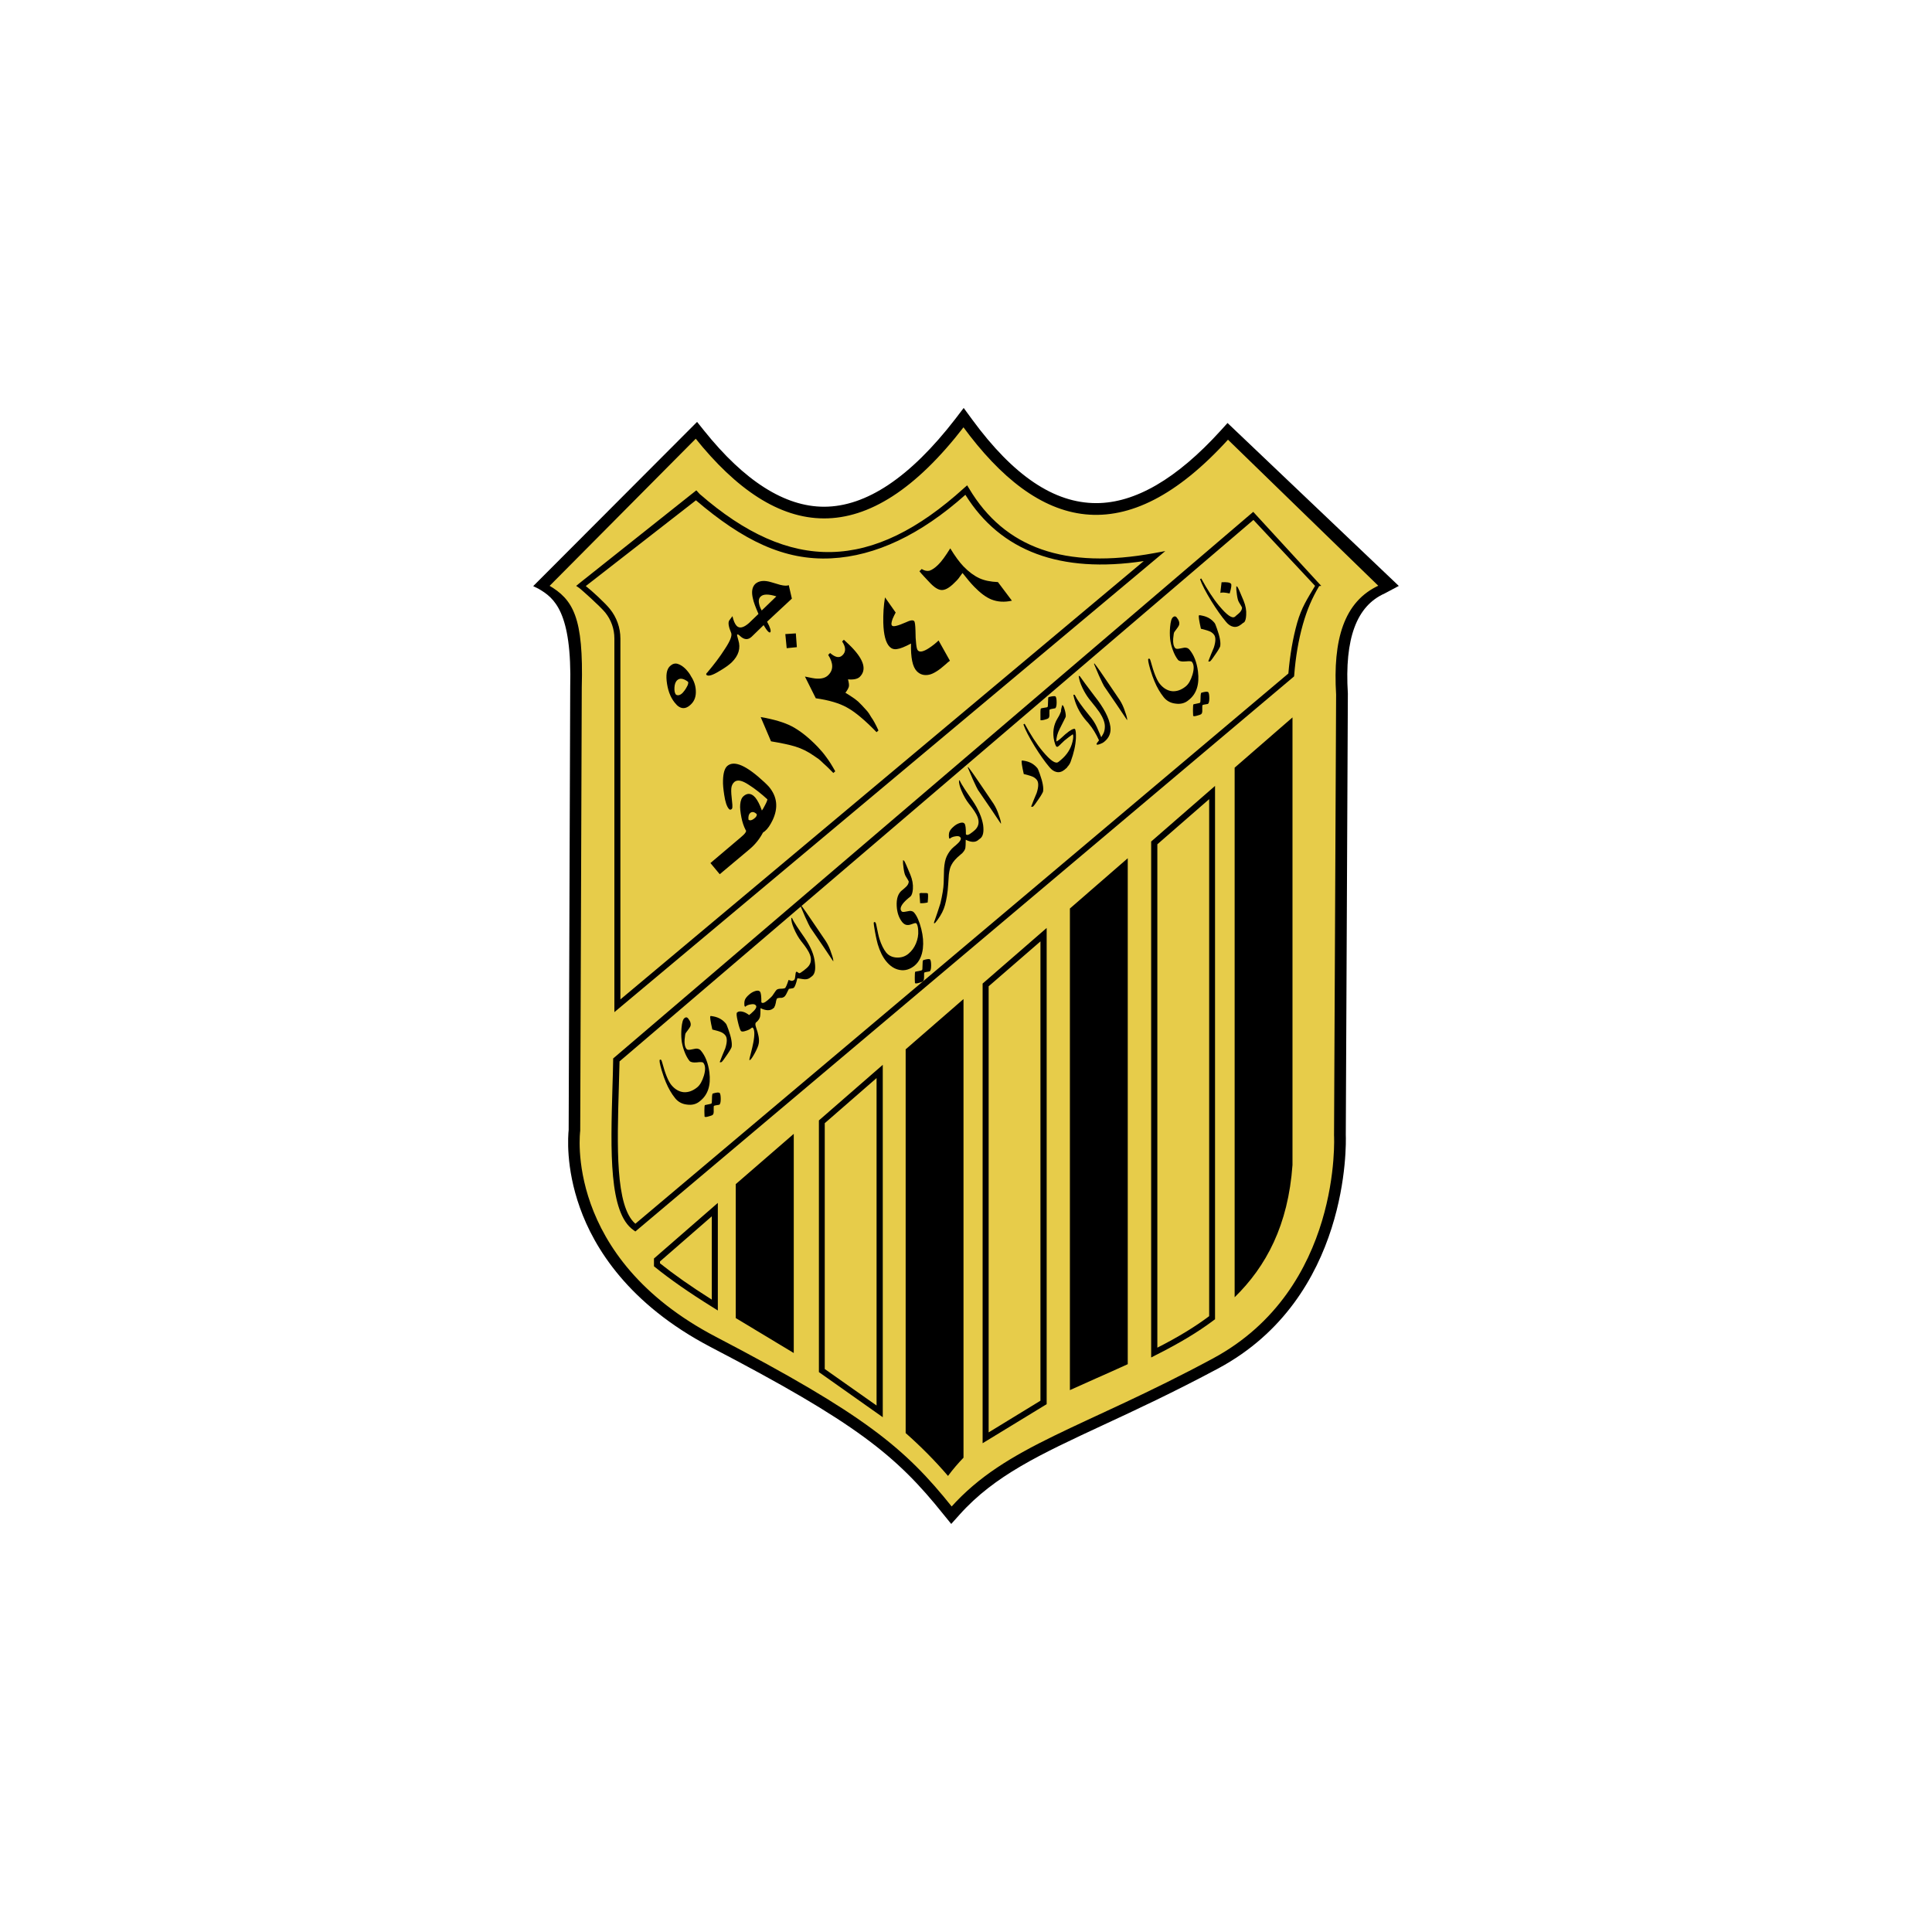 <?xml version="1.0" encoding="utf-8"?>
<!-- Generator: Adobe Illustrator 28.1.0, SVG Export Plug-In . SVG Version: 6.00 Build 0)  -->
<svg version="1.1" xmlns="http://www.w3.org/2000/svg" xmlns:xlink="http://www.w3.org/1999/xlink" x="0px" y="0px"
	 viewBox="0 0 1000 1000" style="enable-background:new 0 0 1000 1000;" xml:space="preserve">
<style type="text/css">
	.st0{display:none;}
	.st1{display:inline;}
	.st2{fill:#EEF2F8;}
	.st3{fill-rule:evenodd;clip-rule:evenodd;fill:#BFA457;}
	.st4{fill:#BFA457;}
	.st5{fill:#2F2C7E;}
	.st6{fill:#5AA6DB;}
	.st7{fill:#4C5A71;}
	.st8{fill:#336CEB;}
	.st9{fill:#487742;}
	.st10{fill:#6C6376;}
	.st11{fill-rule:evenodd;clip-rule:evenodd;fill:#AA957B;}
	.st12{fill-rule:evenodd;clip-rule:evenodd;fill:#6C6376;}
	.st13{stroke:#000000;stroke-miterlimit:10;}
	.st14{fill:#E7CC4A;stroke:#000000;stroke-miterlimit:10;}
	.st15{fill:none;}
</style>
<g id="Layer_1" class="st0">
	<g class="st1">
		<path class="st2" d="M141,141v718h718V141H141z M753,753H247V247h506V753z"/>
	</g>
</g>
<g id="Layer_2">
	<g>
		<g>
			<path class="st13" d="M488.73,783.54c-24.5-30.65-45.36-47.5-120.56-86.7c-42.5-22.19-60.24-51.33-67.54-71.91
				c-7.49-20.94-6.06-37.34-5.79-40.01l0.8-229.1c0.98-39.3-8.38-46.69-16.49-51.42l-2.32-1.16l83.94-84.12l3.21,4.01
				c21.03,26.29,42.06,39.65,62.55,39.65c22.01,0,44.91-15.33,68.26-45.53l4.01-5.26l3.92,5.35c21.48,29.32,42.68,43.57,64.69,43.57
				c20.32,0,41.97-12.65,64.6-37.51l3.39-3.74l87.77,83.5l-6.68,3.56c-14.79,6.59-21.12,23.61-19.34,52.22v0.36l-1.07,228.12
				c0.18,4.37,2.14,83.94-65.67,120.39c-22.99,12.3-42.5,21.39-59.79,29.41c-32.52,15.15-56.05,26.02-74.32,46.43l-3.92,4.37
				L488.73,783.54z"/>
			<path class="st14" d="M492.56,780.51c-24.42-30.56-45-47.76-122.08-88.04c-79.66-41.52-70.66-107.2-70.66-107.2l0.8-229.37
				c0.98-36.27-4.37-45.27-16.93-52.57l76.46-76.99c42.5,53.11,88.13,59.52,138.56-5.97c39.21,53.55,83.58,65.23,136.87,6.5
				l78.68,76.46c-18.36,8.2-23.88,28.07-22.19,56.14l-1.07,228.21c0,0,4.37,79.66-63,115.93S521.25,748.44,492.56,780.51z"/>
		</g>
		<g>
			<g>
				<path d="M318,523.88V330.43c0-4.9-1.69-9.62-4.72-13.37c-2.85-3.48-12.65-12.12-13.37-12.65l-1.69-1.16l2.76-2.23l59.44-47.23
					l1.69,1.87c47.05,40.99,89.2,40.28,137.05-3.21l1.43-1.25l0.98,1.6c18.45,31.01,49.81,41.97,95.79,33.5l5.79-1.07L318,523.88z
					 M303.2,303.34c3.03,2.32,10.07,8.82,12.48,11.85c3.48,4.28,5.44,9.71,5.44,15.33v186.77L592,290.42
					c-43.04,6.5-74.05-4.99-92.32-34.31c-23.17,20.67-46.51,31.72-69.42,32.88c-24.33,1.25-45.71-9.27-70.04-30.03L303.2,303.34z"/>
			</g>
			<g>
				<path d="M682.81,303.34c-3.74,6.33-6.24,12.12-8.47,19.96c-2.23,7.93-3.74,16.75-4.46,26.2l-0.09,0.62l-0.53,0.45l-340.4,286.84
					l-0.98-0.71c-12.74-8.91-11.85-40.63-10.87-74.14c0.18-4.63,0.27-9.36,0.36-13.99v-0.71l0.53-0.45l330.77-282.48l35.2,38.32
					 M320.67,549.37c-0.09,4.37-0.27,8.82-0.36,13.28c-0.89,30.39-1.87,61.75,8.55,70.75L666.86,348.6
					c0.8-9.45,2.32-18.27,4.54-26.2c2.32-8.11,5.35-12.56,9.27-19.16l-31.9-34.13L320.67,549.37z"/>
			</g>
			<g>
				<path d="M639.05,671.45c16.31-15.95,27.71-37.25,29.94-68.44V371.33l-29.94,26.02V671.45z"/>
			</g>
			<g>
				<path d="M595.84,702.63V435.57l33.06-28.78v276.06l-0.62,0.45c-8.38,6.33-18,12.03-30.21,18.18L595.84,702.63z M599.04,437
					v260.55c10.69-5.44,19.34-10.69,26.82-16.31V413.65L599.04,437z"/>
			</g>
			<g>
				<path d="M553.69,719.56l13.72-6.15c5.44-2.41,10.87-4.81,16.31-7.31V444.22l-29.94,26.02v249.33H553.69z"/>
			</g>
			<g>
				<path d="M508.6,747.01V509.09l33.15-28.78v246.48L508.6,747.01z M511.72,510.51V741.4l26.82-16.4V487.26L511.72,510.51z"/>
			</g>
			<g>
				<path d="M468.77,741.75c7.75,6.86,15.06,14.17,21.92,22.19c2.5-3.39,5.17-6.5,8.02-9.45V517.11l-29.94,26.02L468.77,741.75
					L468.77,741.75z"/>
			</g>
			<g>
				<path d="M456.92,733.55l-33.06-23.35V579.93l33.06-28.78V733.55z M426.89,708.6l26.82,18.89V558.01l-26.82,23.35V708.6z"/>
			</g>
			<g>
				<polygon points="380.82,682.23 410.85,700.32 410.85,586.88 380.82,612.9 				"/>
			</g>
			<g>
				<path d="M371.55,678.31l-2.41-1.51c-12.74-7.93-22.28-14.61-30.12-20.94l-0.53-0.45v-4.01l33.06-28.78V678.31z M341.61,653.89
					c7.13,5.7,15.68,11.76,26.82,18.8v-43.13l-26.82,23.35V653.89z"/>
			</g>
		</g>
		<g>
			<g>
				<path d="M367.18,555.07c-0.62-4.72-2.05-8.47-4.37-11.23c-0.62-0.8-1.51-1.16-2.67-1.07c-0.18,0-1.07,0.18-2.76,0.53
					c-0.98,0.18-1.69,0.09-2.05-0.36c-0.8-0.98-1.16-2.67-0.98-4.9c0.18-1.96,0.36-3.12,0.62-3.39c1.43-1.87,2.23-3.03,2.41-3.56
					c0.36-1.16,0-2.49-1.25-4.01c-0.53-0.62-1.16-0.71-1.87-0.09c-0.8,0.62-1.25,2.32-1.51,5.08c-0.18,2.14-0.18,4.19,0,6.06
					c0.18,1.78,0.62,3.65,1.34,5.7c0.8,2.23,1.69,3.92,2.76,5.26c0.62,0.71,1.87,0.98,3.83,0.8c1.96-0.27,3.12-0.18,3.39,0.27
					c1.07,1.34,1.16,3.56,0.27,6.59c-0.89,2.85-1.96,4.81-3.48,6.06c-2.32,1.87-4.63,2.67-7.04,2.5c-2.41-0.27-4.54-1.51-6.42-3.83
					c-1.51-1.87-3.12-5.79-4.72-11.76c-0.18-0.53-0.27-0.89-0.36-0.98c-0.27-0.36-0.53-0.36-0.8-0.18c-0.36,0.27,0,2.14,0.98,5.52
					c0.8,2.58,1.51,4.63,2.14,6.06c1.34,3.21,2.94,5.97,4.81,8.29c1.51,1.87,3.56,3.03,6.15,3.3c2.58,0.36,4.81-0.18,6.68-1.78
					C366.47,566.65,367.99,561.75,367.18,555.07z"/>
			</g>
			<g>
				<path d="M368.88,566.03c-0.18,0.18-0.36,1.07-0.36,2.58c0,1.6-0.09,2.41-0.27,2.58s-1.34,0.36-3.39,0.8
					c-0.18,0.18-0.27,1.16-0.27,2.76c0,0.45,0,1.51,0.09,3.21c0.18,0.27,0.89,0.27,2.05-0.09c1.07-0.27,1.78-0.53,2.14-0.8
					c0.45-0.36,0.62-1.16,0.53-2.5c0-1.34,0-2.05,0.09-2.14c0.18-0.18,1.16-0.36,2.85-0.62c0.45-0.36,0.71-1.34,0.71-2.94
					c0-1.6-0.18-2.67-0.53-3.12C372.08,565.32,370.93,565.41,368.88,566.03z"/>
			</g>
			<g>
				<path d="M375.74,529.85c-1.6-1.96-3.65-3.21-6.33-3.74c-0.98-0.18-1.51-0.27-1.69-0.18c-0.36,0.27,0,2.58,0.98,6.95
					c2.32,0.62,3.48,0.89,3.56,0.98c1.43,0.45,2.41,1.07,3.12,1.96c1.07,1.25,1.07,3.56,0,6.86c-0.98,2.32-1.96,4.63-2.85,7.04
					c0.36,0.27,0.8,0.18,1.25-0.27c0.27-0.27,1.16-1.43,2.58-3.56c1.43-2.05,2.14-3.39,2.32-3.92c0.36-1.96-0.18-4.99-1.69-9.18
					C376.36,531.1,376,530.12,375.74,529.85z"/>
			</g>
			<g>
				<path d="M416.64,485.65c-1.87-2.76-3.3-4.72-4.19-6.15c-1.34-2.05-2.14-3.48-2.5-4.37h-0.36c-0.09,1.34,0.36,3.12,1.25,5.26
					c1.16,2.76,2.5,5.08,3.92,6.86c2.32,2.85,3.83,5.17,4.46,6.86c1.07,2.85,0.45,5.26-1.87,7.13l-0.45,0.36l-0.98,0.8
					c-1.16,0.89-1.96,1.43-2.32,1.34c-0.8-0.62-1.25-0.89-1.51-0.71c-0.18,0.18-0.36,0.89-0.45,2.05c-0.09,1.16-0.27,1.96-0.62,2.14
					c-0.45,0.36-0.89,0.53-1.43,0.45c-0.45-0.18-0.98-0.27-1.43-0.45c-0.8,2.5-1.43,3.83-1.78,4.19c-0.36,0.18-1.16,0.36-2.23,0.36
					c-0.98,0-1.78,0.18-2.23,0.62c-0.18,0.18-0.53,0.62-1.07,1.43c-0.62,0.89-0.98,1.43-1.16,1.69c-0.45,0.53-1.07,1.07-1.87,1.78
					l-0.62,0.53l0,0c-1.6,1.34-2.58,1.6-3.12,0.98c0-3.12-0.18-4.9-0.71-5.52c-0.53-0.62-1.51-0.71-2.85-0.18
					c-0.98,0.36-1.87,0.89-2.76,1.69c-1.07,0.89-1.78,1.78-2.14,2.58c-0.36,0.8-0.45,1.96-0.27,3.3l0.36,0.45
					c0.62-0.62,1.6-1.07,2.85-1.25c1.34-0.27,2.23-0.09,2.67,0.53c0.71,0.8-0.18,2.23-2.5,4.19l0,0l-0.98,0.8
					c-1.07-0.8-2.14-1.43-3.21-1.69c-1.34-0.36-2.32-0.27-3.03,0.36c-0.45,0.36-0.27,1.87,0.36,4.63c0.62,2.67,1.16,4.28,1.6,4.9
					c0.36,0.45,1.16,0.45,2.5,0c1.25-0.36,2.32-0.89,3.12-1.6c0.27-0.18,0.45-0.18,0.62,0c0.89,1.07,0.98,3.65,0.18,7.75
					c-0.27,1.43-0.71,3.39-1.34,5.79c-0.53,1.87-0.71,2.94-0.71,3.12c0.18,0.09,0.36,0,0.53-0.09c0.45-0.36,1.25-1.51,2.32-3.48
					c1.16-2.14,1.87-3.83,2.05-5.08c0.36-2.05-0.18-4.81-1.43-8.29c-0.45-1.25-0.45-2.14,0.09-2.58l0.45-0.36l0,0
					c0.89-0.89,1.43-1.78,1.6-2.76c0.09-0.45,0.18-1.87,0.18-4.19c2.76,1.34,4.99,1.43,6.5,0.18l0.71-0.62l-0.09-0.09
					c0.36-0.53,0.62-1.25,0.8-2.23c0.18-1.34,0.45-2.05,0.71-2.32c0.45-0.18,0.98-0.27,1.78-0.27c0.71,0.09,1.34-0.18,1.87-0.53
					c0.45-0.36,0.89-0.98,1.34-1.96c0.53-1.16,0.98-1.87,1.07-2.14c1.43-0.18,2.32-0.36,2.5-0.53c0.62-0.53,1.25-2.14,1.87-4.9
					c0.18-0.09,1.07,0.09,2.76,0.36c1.51,0.27,2.76,0.09,3.74-0.62l0,0l0.09-0.09l0,0l0.71-0.53l0,0l0.45-0.36
					c1.34-1.16,1.78-3.39,1.34-6.86C421.45,494.39,419.67,490.11,416.64,485.65z"/>
			</g>
			<g>
				<path d="M427.51,487.26l-5.79-8.55c-3.56-5.26-5.97-8.82-7.4-10.51l-0.18,0.27c0.53,1.34,1.43,3.39,2.58,6.06
					c1.43,3.12,2.32,4.99,2.67,5.52c5.26,7.66,9.27,13.54,11.85,17.47l0.09-0.09c0-0.8-0.36-2.23-1.07-4.1
					C429.56,491,428.58,488.95,427.51,487.26z"/>
			</g>
			<g>
				<path d="M477.86,496.97c-0.27,0.18-0.36,1.07-0.36,2.67s-0.09,2.41-0.27,2.5c-0.18,0.09-0.71,0.27-1.6,0.45
					c-1.16,0.18-1.78,0.36-1.87,0.36c-0.18,0.09-0.27,1.07-0.27,2.85c0,0.71,0,1.78,0.09,3.03c0.18,0.27,0.89,0.27,2.05-0.09
					c1.07-0.27,1.78-0.53,2.14-0.8c0.36-0.36,0.53-1.16,0.53-2.41c0-1.34,0-2.05,0.09-2.14c0.18-0.09,1.07-0.36,2.85-0.62
					c0.45-0.36,0.71-1.34,0.71-3.03c0-1.6-0.18-2.67-0.53-3.12C481.06,496.26,479.91,496.35,477.86,496.97z"/>
			</g>
			<g>
				<path d="M477.68,490.91c0.36-3.12,0.09-6.42-0.8-9.98c-0.98-3.92-2.23-6.77-3.65-8.47c-0.53-0.71-1.34-0.98-2.32-0.98
					c-0.18,0-0.98,0.18-2.5,0.45c-0.89,0.18-1.51,0.09-1.78-0.27c-1.25-1.51,0-3.83,3.65-6.86l0.89-0.71l0,0l0.09-0.09
					c0.62-0.53,1.07-1.78,1.25-3.83c0.18-2.41-0.27-4.9-1.34-7.49c-1.78-4.37-2.85-6.68-3.12-7.04c-0.18-0.18-0.36-0.36-0.62-0.45
					c-0.09,1.16,0,2.58,0.27,4.28c0.27,1.96,0.62,3.3,1.07,4.01c0.98,1.6,1.51,2.5,1.6,2.76c0,1.07-0.62,2.14-1.78,3.12l-1.43,1.25
					l0,0l-0.36,0.27c-1.96,1.6-2.85,4.28-2.67,8.02c0.18,3.48,1.16,6.24,2.85,8.38c0.89,1.07,1.87,1.6,3.03,1.51
					c0.62,0,1.51-0.27,2.67-0.71c0.89-0.36,1.43-0.36,1.69-0.09c0.45,0.62,0.8,1.78,0.89,3.56c0.18,2.32-0.27,4.63-1.16,6.77
					c-0.89,2.14-2.23,4.01-4.01,5.44c-1.69,1.34-3.65,1.96-5.88,1.87c-2.32-0.09-4.19-0.98-5.52-2.58c-1.34-1.69-2.5-4.01-3.48-7.04
					c-0.45-1.43-0.98-3.92-1.69-7.49c-0.09-0.53-0.27-0.8-0.36-0.98c-0.27-0.36-0.53-0.36-0.8-0.18c-0.18,0.09-0.18,0.71,0,1.69
					c0.62,4.19,1.34,7.4,1.96,9.71c1.07,3.56,2.5,6.5,4.37,8.82c2.05,2.5,4.37,4.01,6.95,4.46c2.76,0.53,5.35-0.27,7.75-2.23
					C475.81,497.77,477.23,494.74,477.68,490.91z"/>
			</g>
			<g>
				<path d="M480.17,467.12c0.27-2.85,0.27-4.46,0-4.72c-0.09-0.18-1.34-0.18-3.65-0.18l-0.62,0.27c0.09,1.34,0.27,3.03,0.36,4.99
					C477.32,467.56,478.57,467.48,480.17,467.12z"/>
			</g>
			<g>
				<path d="M503.43,414.46c-1.87-2.76-3.3-4.72-4.19-6.15c-1.34-2.05-2.14-3.48-2.5-4.37h-0.36c-0.09,1.34,0.36,3.12,1.25,5.26
					c1.16,2.76,2.5,5.08,3.92,6.86c2.32,2.85,3.83,5.17,4.46,6.86c1.07,2.85,0.45,5.26-1.87,7.13l-1.25,0.98l0,0
					c-1.43,1.16-2.41,1.43-2.94,0.8c0-3.12-0.18-4.9-0.71-5.52c-0.53-0.62-1.51-0.71-2.85-0.18c-0.98,0.36-1.87,0.89-2.76,1.69
					c-1.07,0.89-1.78,1.78-2.14,2.58c-0.36,0.8-0.45,1.96-0.27,3.3l0.36,0.45c0.62-0.62,1.6-1.07,2.85-1.25
					c1.34-0.27,2.23-0.09,2.67,0.53c0.71,0.8-0.18,2.23-2.41,4.1l0,0l-0.98,0.8c-1.51,1.25-2.67,2.85-3.65,4.81
					c-0.8,1.69-1.25,3.92-1.43,6.77l-0.18,7.04c-0.09,2.85-0.71,6.42-1.69,10.6c-1.16,3.74-2.14,6.5-2.76,8.29
					c-0.36,0.98-0.62,1.69-0.62,1.96c0.27,0.09,0.45,0.09,0.53,0c0.18-0.18,0.71-0.8,1.43-1.78c1.87-2.58,3.12-5.08,3.74-7.4
					c0.8-2.85,1.43-6.42,1.69-10.69c0.09-1.78,0.27-3.48,0.36-5.26c0.27-2.05,0.62-3.74,1.34-4.99c0.8-1.6,2.32-3.39,4.63-5.26
					l0.18-0.18l0,0l0,0l0.89-0.71v-0.09c0.8-0.8,1.34-1.69,1.51-2.58c0.09-0.45,0.18-1.87,0.18-4.19c2.76,1.34,4.9,1.43,6.42,0.18
					l0,0l0.09-0.09l0,0l0.45-0.36l0.71-0.53c1.34-1.16,1.78-3.39,1.34-6.86C508.24,423.19,506.46,418.91,503.43,414.46z"/>
			</g>
			<g>
				<path d="M514.3,416.06l-5.79-8.55c-3.56-5.26-5.97-8.82-7.4-10.51l-0.18,0.27c0.53,1.34,1.43,3.39,2.58,6.06
					c1.43,3.12,2.32,4.99,2.67,5.52c5.26,7.66,9.27,13.54,11.85,17.47l0.09-0.09c0-0.8-0.36-2.23-1.07-4.1
					C516.35,419.8,515.37,417.75,514.3,416.06z"/>
			</g>
			<g>
				<path d="M536.94,397.61c-1.6-1.96-3.65-3.21-6.33-3.74c-0.98-0.18-1.51-0.27-1.69-0.18c-0.36,0.27,0,2.58,0.98,6.95
					c2.32,0.62,3.48,0.89,3.56,0.98c1.43,0.45,2.41,1.07,3.12,1.96c1.07,1.25,1.07,3.56,0,6.86c-0.98,2.32-1.96,4.63-2.85,7.04
					c0.36,0.27,0.8,0.18,1.25-0.27c0.27-0.27,1.16-1.43,2.58-3.56c1.43-2.05,2.14-3.39,2.32-3.92c0.36-1.96-0.18-4.99-1.69-9.18
					C537.56,398.77,537.2,397.88,536.94,397.61z"/>
			</g>
			<g>
				<path d="M540.5,372.57c1.07-0.27,1.78-0.53,2.14-0.8c0.45-0.36,0.62-1.16,0.53-2.41c0-1.34,0-2.05,0.18-2.14
					c0.18-0.09,1.07-0.36,2.85-0.62c0.45-0.36,0.71-1.34,0.71-2.94c0-1.6-0.18-2.67-0.53-3.12c-0.27-0.36-1.51-0.27-3.65,0.27
					c-0.18,0.18-0.27,1.07-0.27,2.58c0,1.51-0.09,2.41-0.27,2.58c-0.09,0.09-0.71,0.27-1.69,0.36c-0.98,0.18-1.6,0.27-1.78,0.45
					c-0.18,0.18-0.27,2.14-0.18,5.97C538.72,372.84,539.43,372.84,540.5,372.57z"/>
			</g>
			<g>
				<path d="M551.73,379.79c-0.27,0.18-0.8,0.71-1.6,1.43c-0.71,0.62-1.34,1.16-1.69,1.51c-0.62,0.53-1.25,0.89-1.69,1.07
					c0-1.96,0.53-4.19,1.78-6.59c1.87-3.65,2.85-5.7,3.03-6.06c0.18-0.53,0.09-1.6-0.27-3.12c-0.36-1.43-0.71-2.41-1.16-2.94
					l-0.36-0.09c-0.36,1.43-0.62,2.5-0.62,3.3c-0.36,0.98-0.89,2.14-1.78,3.56c-2.14,3.48-2.67,7.49-1.69,11.76
					c0.36,1.43,0.71,2.32,1.07,2.76c0.27,0.27,0.62,0.27,1.16-0.18c0.36-0.27,0.89-0.8,1.51-1.43c0.71-0.62,1.16-1.07,1.51-1.43
					c1.51-1.25,2.94-2.32,4.37-3.3c0.36,0.71,0.27,2.05-0.18,3.92c-0.89,3.65-2.85,6.68-5.88,9.27l0,0l-1.07,0.89l0,0l0,0
					l-0.36,0.27c-1.43,1.16-4.1-0.71-8.2-5.61c-3.12-3.74-6.15-8.47-9.27-14.17l-0.62,0.36c0.98,2.85,2.94,6.59,5.88,11.41
					c2.67,4.28,5.17,7.84,7.57,10.69c1.16,1.43,2.41,2.23,3.65,2.5c1.43,0.36,2.85-0.09,4.19-1.16l1.43-1.25l-0.09-0.09
					c0.89-0.89,1.51-1.87,1.87-2.94c1.6-4.37,2.49-8.38,2.67-12.03c0.09-2.67-0.09-4.28-0.53-4.81
					C555.65,377.03,554.04,377.83,551.73,379.79z"/>
			</g>
			<g>
				<path d="M566.52,360.28c-3.48-4.63-6.06-8.02-7.66-10.34l-0.53-0.09c0.18,1.78,0.8,3.83,1.96,6.24c1.07,2.23,2.23,4.1,3.39,5.61
					c2.76,3.39,4.63,5.79,5.52,7.13c1.78,2.76,2.67,5.17,2.67,7.13c0,1.25-0.18,2.23-0.53,3.21c-0.18,0.45-0.62,1.25-1.34,2.41
					c-0.71-1.69-1.51-3.48-2.23-5.17c-0.98-2.14-2.32-4.19-4.01-6.15c-3.83-4.63-6.33-8.2-7.49-10.6c-0.36-0.09-0.53-0.09-0.71,0
					c0.98,4.72,2.94,8.82,5.97,12.56c0.27,0.27,0.62,0.71,1.07,1.25c0.53,0.53,0.89,0.98,1.07,1.25c1.96,2.32,3.65,5.17,5.17,8.47
					c-0.27,0.36-0.53,0.8-0.89,1.16c-0.36,0.53-0.45,0.8-0.36,0.98c0.18,0.18,0.71,0.18,1.69-0.18c0.98-0.36,1.69-0.71,2.32-1.25
					c2.5-2.05,3.56-4.63,3.12-7.84C574.09,371.59,571.33,366.34,566.52,360.28z"/>
			</g>
			<g>
				<path d="M579.62,362.42l-5.79-8.55c-3.56-5.26-5.97-8.82-7.4-10.51l-0.18,0.27c0.53,1.34,1.43,3.39,2.58,6.06
					c1.43,3.12,2.32,4.99,2.67,5.52c5.26,7.66,9.27,13.54,11.85,17.47l0.09-0.09c0-0.8-0.36-2.23-1.07-4.1
					C581.67,366.16,580.69,364.11,579.62,362.42z"/>
			</g>
			<g>
				<path d="M621.77,358.58c-0.18,0.18-0.36,1.07-0.36,2.58c0,1.6-0.09,2.41-0.27,2.58s-1.34,0.36-3.39,0.8
					c-0.18,0.18-0.27,1.16-0.27,2.76c0,0.45,0,1.51,0.09,3.21c0.18,0.27,0.89,0.27,2.05-0.09c1.07-0.27,1.78-0.53,2.14-0.8
					c0.45-0.36,0.62-1.16,0.53-2.5c0-1.34,0-2.05,0.09-2.14c0.18-0.18,1.16-0.36,2.85-0.62c0.45-0.36,0.71-1.34,0.71-2.94
					c0-1.6-0.18-2.67-0.53-3.12C624.98,357.87,623.82,357.96,621.77,358.58z"/>
			</g>
			<g>
				<path d="M620.07,347.53c-0.62-4.72-2.05-8.47-4.37-11.23c-0.62-0.8-1.51-1.16-2.67-1.07c-0.18,0-1.07,0.18-2.76,0.53
					c-0.98,0.18-1.69,0.09-2.05-0.36c-0.8-0.98-1.16-2.67-0.98-4.9c0.18-1.96,0.36-3.12,0.62-3.39c1.43-1.87,2.23-3.03,2.41-3.56
					c0.36-1.16,0-2.5-1.25-4.01c-0.53-0.62-1.16-0.71-1.87-0.09c-0.8,0.62-1.25,2.32-1.51,5.08c-0.18,2.14-0.18,4.19,0,6.06
					c0.18,1.78,0.62,3.65,1.34,5.7c0.8,2.23,1.69,3.92,2.76,5.26c0.62,0.71,1.87,0.98,3.83,0.8c1.96-0.18,3.12-0.18,3.39,0.27
					c1.07,1.34,1.16,3.56,0.27,6.59c-0.89,2.85-1.96,4.81-3.48,6.06c-2.32,1.87-4.63,2.67-7.04,2.5c-2.41-0.27-4.54-1.51-6.42-3.83
					c-1.51-1.87-3.12-5.79-4.72-11.76c-0.18-0.53-0.27-0.89-0.36-0.98c-0.27-0.36-0.53-0.36-0.8-0.18c-0.36,0.27,0,2.14,0.98,5.52
					c0.8,2.58,1.51,4.63,2.14,6.06c1.34,3.21,2.94,5.97,4.81,8.29c1.51,1.87,3.56,3.03,6.15,3.3c2.58,0.36,4.81-0.18,6.68-1.78
					C619.36,359.21,620.88,354.22,620.07,347.53z"/>
			</g>
			<g>
				<path d="M628.63,322.41c-1.6-1.96-3.65-3.21-6.33-3.74c-0.98-0.27-1.51-0.27-1.69-0.18c-0.36,0.27,0,2.58,0.98,6.95
					c2.32,0.62,3.48,0.89,3.56,0.98c1.43,0.45,2.41,1.07,3.12,1.96c1.07,1.25,1.07,3.56,0,6.86c-0.98,2.32-1.96,4.63-2.85,7.04
					c0.36,0.27,0.8,0.18,1.25-0.27c0.27-0.27,1.16-1.43,2.58-3.56c1.43-2.05,2.14-3.39,2.32-3.92c0.36-1.96-0.18-4.99-1.69-9.18
					C629.25,323.56,628.9,322.67,628.63,322.41z"/>
			</g>
			<g>
				<path d="M644.04,322.05c0.53-0.62,0.89-1.87,0.98-3.65c0.18-2.41-0.27-4.9-1.34-7.49c-1.78-4.37-2.85-6.68-3.12-7.04
					c-0.18-0.18-0.36-0.36-0.62-0.45c-0.09,1.16,0,2.58,0.27,4.28c0.27,1.96,0.62,3.3,1.07,4.01c0.98,1.6,1.51,2.5,1.6,2.76
					c0,1.07-0.62,2.14-1.78,3.12l-1.07,0.89l-0.8,0.71c-1.43,1.16-4.1-0.71-8.2-5.61c-3.12-3.74-6.15-8.47-9.27-14.17l-0.62,0.36
					c0.98,2.85,2.94,6.59,5.88,11.41c2.67,4.28,5.17,7.84,7.57,10.69c1.16,1.43,2.41,2.23,3.65,2.5c1.43,0.36,2.85-0.09,4.19-1.16
					l0.45-0.36l0,0l0.45-0.36L644.04,322.05L644.04,322.05z"/>
			</g>
			<g>
				<path d="M636.47,307.17c0.89-2.94,1.07-4.54,0.71-4.99c-0.53-0.71-2.23-0.98-4.9-0.8l-0.62,5.35l0.18,0.18
					C632.28,306.54,633.89,306.63,636.47,307.17z"/>
			</g>
		</g>
		<g>
			<g>
				<path d="M357.65,350.03c-0.62-1.25-1.51-2.41-2.76-3.74c-1.34-1.34-2.67-2.23-4.1-2.67c-1.43-0.45-2.76,0-4.01,1.16
					c-1.78,1.69-2.23,4.72-1.51,9.27c0.71,4.46,2.32,8.02,4.81,10.6c0.53,0.62,1.07,0.98,1.51,1.25c1.96,1.16,4.01,0.71,6.06-1.34
					c1.87-1.78,2.67-4.19,2.5-7.13C360.05,354.93,359.25,352.44,357.65,350.03z M355.33,355.82c-0.62,1.16-1.34,2.05-1.96,2.76
					c-1.25,1.25-2.41,1.6-3.48,0.98c-0.62-0.71-0.89-1.96-0.8-3.65c0.09-1.69,0.53-3.03,1.43-3.83c1.34-1.25,3.21-0.98,5.61,0.8
					C356.4,353.33,356.22,354.4,355.33,355.82z"/>
			</g>
			<g>
				<polygon points="411.92,327.84 406.48,328.2 407.19,335.5 412.45,334.97 				"/>
			</g>
			<g>
				<path d="M409.87,309.84l-1.6-6.95c-0.89,0.36-2.32,0.36-4.46-0.18c-0.71-0.18-2.23-0.62-4.54-1.34c-3.74-1.16-6.5-0.8-8.38,0.89
					c-1.6,1.6-2.05,4.1-1.16,7.66c0.36,1.78,1.34,4.37,2.85,7.84l-4.9,4.72c-2.85,2.5-4.99,2.94-6.42,1.43
					c-0.89-0.98-1.6-2.58-2.14-4.99l-1.6,2.14c-0.8,1.07-0.45,3.3,0.98,6.68c0.45,1.43-0.62,4.1-3.21,8.02
					c-2.76,4.37-5.88,8.38-9.18,12.3c-0.62,0.53-0.71,0.98-0.45,1.25c0.8,0.89,3.12,0.27,6.68-1.96c2.94-1.69,4.99-3.21,6.33-4.46
					c3.65-3.56,4.81-7.4,3.48-11.58c-0.53-1.78-0.71-2.67-0.62-2.85c0.27-0.27,0.8,0,1.6,0.8c2.14,1.96,4.1,2.05,5.97,0.27
					l3.48-3.39l0,0l2.67-2.58c0.89,1.51,1.6,2.58,2.23,3.21c0.53,0.53,0.89,0.71,1.16,0.53c0.62-0.53,0.09-2.41-1.6-5.52
					L409.87,309.84z M394.27,315.99c-0.62-0.98-1.16-2.32-1.43-3.83c-0.27-1.43,0-2.58,0.89-3.39c1.34-1.34,4.1-1.34,8.11-0.09
					L394.27,315.99z"/>
			</g>
		</g>
		<g>
			<g>
				<path d="M423.23,386.56c-4.72-4.9-9.18-8.38-13.37-10.6c-3.92-2.05-9.36-3.65-16.13-4.81l5.35,12.56
					c5.35,0.89,9.53,1.78,12.48,2.67c3.48,1.07,6.68,2.67,9.71,4.81c1.51,1.07,2.41,1.69,2.58,1.78c0.53,0.45,1.25,1.07,2.14,1.96
					c1.69,1.51,3.48,3.21,5.35,5.17l0.98-0.89c-1.69-3.03-3.21-5.44-4.63-7.31C426.44,390.13,425.01,388.44,423.23,386.56z"/>
			</g>
			<g>
				<path d="M448.9,368.12l-2.76-3.03l-1.96-1.96l-1.78-1.43c-1.96-1.34-3.56-2.41-4.81-3.12c0.98-1.34,1.6-2.41,1.78-3.21
					c0.18-0.8,0-2.05-0.45-3.74c2.85,0.27,4.9-0.18,6.06-1.25c3.65-3.56,2.32-8.64-4.1-15.33c-0.45-0.45-0.89-0.89-1.34-1.34
					l-2.76-2.58l-0.89,0.89c1.96,2.94,2.05,5.35,0.18,7.13c-1.6,1.6-3.74,1.16-6.42-1.16l-0.98,0.98c2.76,4.37,2.76,7.84,0,10.51
					c-1.34,1.34-3.3,1.87-5.7,1.78c-1.25,0-3.39-0.45-6.33-1.07l5.61,11.23c6.86,0.98,12.21,2.58,16.04,4.72
					c4.28,2.32,9.36,6.59,15.42,12.83l0.98-0.89c-1.34-2.94-2.58-5.26-3.74-6.86C450.05,369.63,449.43,368.74,448.9,368.12z"/>
			</g>
			<g>
				<path d="M480.89,335.42c-2.85,1.87-4.81,2.32-5.79,1.25c-0.45-0.45-0.71-1.6-0.89-3.3l-0.27-3.21l-0.09-3.74
					c-0.09-2.85-0.27-4.54-0.71-4.99c-0.45-0.36-1.07-0.45-2.05-0.18c-0.45,0.09-1.07,0.36-2.05,0.8c-4.28,1.87-6.68,2.5-7.31,1.78
					c-0.53-0.53-0.36-1.69,0.27-3.48c0.53-1.25,1.07-2.32,1.6-3.3l-5.52-7.84c-0.71,4.19-0.98,8.55-0.89,13.1
					c0.18,6.24,1.25,10.43,3.3,12.48c0.98,0.98,2.23,1.43,3.83,1.16c1.6-0.18,4.01-1.16,7.22-2.85c-0.18,7.31,0.8,12.03,2.94,14.26
					c1.69,1.78,3.83,2.41,6.42,1.87c2.23-0.45,5.17-2.32,8.64-5.44l0.98-0.89l1.16-0.89l-5.88-10.51
					C484.36,332.92,482.67,334.26,480.89,335.42z"/>
			</g>
			<g>
				<path d="M516.53,301.29c-3.83-0.18-7.04-0.8-9.71-2.05c-2.67-1.25-5.35-3.21-8.11-6.06c-2.05-2.14-4.37-5.26-6.86-9.36
					c-2.5,4.01-4.54,6.86-6.24,8.47c-1.69,1.69-3.21,2.67-4.54,3.12c-1.25,0.27-2.58,0-4.01-0.89l-1.16,1.16
					c0.53,0.71,1.34,1.6,2.5,2.85l2.76,2.94c2.32,2.5,4.37,3.83,6.15,3.92c1.78,0.09,3.83-0.98,6.24-3.3
					c1.43-1.34,2.23-2.23,2.5-2.58l2.14-2.94c2.41,3.03,4.37,5.44,6.06,7.13c3.12,3.21,6.06,5.44,8.91,6.59
					c3.21,1.25,6.68,1.51,10.6,0.62L516.53,301.29z"/>
			</g>
		</g>
		<g>
			<g>
				<path class="st15" d="M390.89,423.9c-1.6,1.34-2.85,1.51-4.01,0.62c-0.18-1.96,0.18-3.39,1.07-4.19
					c0.53-0.45,1.25-0.62,2.05-0.62c0.71,0.18,1.43,0.53,2.23,1.34C392.49,422.03,392.04,423.01,390.89,423.9z"/>
			</g>
			<g>
				<path d="M397.57,407.33c-0.53-0.62-1.25-1.34-2.14-2.14c-9.09-8.38-15.33-11.23-18.62-8.38c-1.25,1.07-1.96,3.48-2.05,7.13
					c-0.09,2.05,0.18,4.54,0.62,7.4c0.53,3.48,1.25,5.79,2.23,6.86c0.27,0.36,0.53,0.45,0.8,0.18c0.27-0.27,0.27-1.6,0-4.01
					c-0.36-2.41-0.45-4.46-0.36-6.15c0.09-1.69,0.62-3.03,1.78-3.92c1.78-1.51,4.46-1.07,8.02,1.34c3.39,2.23,6.68,4.9,9.89,7.84
					c0,0.62-0.45,1.87-1.43,3.65c-0.8,1.6-1.6,2.67-2.14,3.39c-1.16-3.48-2.41-5.97-3.65-7.4c-1.69-2.05-3.48-2.32-5.35-0.71
					c-0.89,0.8-1.43,2.05-1.6,4.01c-0.09,1.6,0.09,3.83,0.62,6.59c0.45,2.32,1.16,4.46,2.23,6.5c0.71,0.8-0.18,2.32-2.76,4.37
					l-1.25,1.07l0,0l-14.08,11.85l4.19,4.99l14.08-11.85l1.16-0.98l0,0c2.85-2.41,5.08-5.26,6.77-8.47c0.45-0.27,0.8-0.53,1.07-0.71
					c1.34-1.16,2.67-3.03,3.83-5.52C402.47,417.93,401.85,412.41,397.57,407.33z M390.89,423.9c-1.6,1.34-2.85,1.51-4.01,0.62
					c-0.18-1.96,0.18-3.39,1.07-4.19c0.53-0.45,1.25-0.62,2.05-0.62c0.71,0.18,1.43,0.53,2.23,1.34
					C392.49,422.03,392.04,423.01,390.89,423.9z"/>
				<path d="M372.53,452.5l-4.81-5.79l15.68-13.28c2.5-2.05,3.03-3.21,2.67-3.65l-0.09-0.09c-1.07-2.05-1.78-4.28-2.23-6.59
					c-0.53-2.76-0.8-5.08-0.62-6.68c0.18-2.05,0.71-3.48,1.78-4.37c1.43-1.25,3.65-2.05,6.06,0.8c1.16,1.43,2.32,3.65,3.39,6.68
					c0.45-0.62,0.98-1.51,1.51-2.58c0.98-1.78,1.25-2.67,1.34-3.21c-3.12-2.85-6.33-5.44-9.71-7.57c-3.39-2.23-5.79-2.76-7.4-1.43
					c-0.98,0.89-1.51,2.05-1.6,3.56c-0.09,1.69,0.09,3.65,0.36,6.06c0.45,3.56,0.18,4.19-0.18,4.46c-0.27,0.18-0.53,0.27-0.71,0.27
					c-0.27,0-0.53-0.18-0.8-0.53c-0.98-1.16-1.78-3.48-2.32-7.13c-0.45-2.94-0.71-5.44-0.62-7.49c0.09-3.83,0.89-6.33,2.23-7.49
					c3.56-3.03,9.89-0.27,19.25,8.47c0.89,0.8,1.6,1.6,2.23,2.23l0,0c4.37,5.17,4.99,10.96,1.96,17.38
					c-1.25,2.58-2.58,4.54-4.01,5.7c-0.27,0.18-0.62,0.45-0.98,0.71c-1.69,3.21-3.92,6.06-6.77,8.47l-1.16,0.98L372.53,452.5z
					 M369.14,446.89l3.48,4.19l14.88-12.56c2.76-2.41,4.99-5.17,6.59-8.29l0.09-0.18l0.18-0.09c0.53-0.27,0.8-0.53,0.98-0.62
					c1.25-1.07,2.5-2.85,3.74-5.35c2.85-6.06,2.23-11.41-1.87-16.31c-0.53-0.62-1.25-1.34-2.14-2.14
					c-8.82-8.11-14.88-10.96-17.91-8.38c-1.16,0.98-1.78,3.21-1.87,6.77c-0.09,2.05,0.18,4.46,0.62,7.31
					c0.53,3.39,1.25,5.61,2.05,6.68l0.09,0.09c0-0.27,0.09-1.07-0.18-3.48c-0.36-2.41-0.45-4.54-0.36-6.24
					c0.09-1.78,0.71-3.3,1.96-4.37c1.96-1.69,4.9-1.25,8.64,1.34c3.39,2.23,6.77,4.9,9.98,7.84l0.18,0.18v0.27
					c0,0.8-0.45,1.96-1.51,3.92c-0.89,1.6-1.6,2.76-2.23,3.48l-0.62,0.71l-0.27-0.89c-1.16-3.39-2.32-5.79-3.56-7.31
					c-1.51-1.78-2.94-2.05-4.63-0.71c-0.8,0.62-1.25,1.87-1.43,3.65c-0.09,1.6,0.09,3.74,0.62,6.42c0.45,2.23,1.16,4.37,2.14,6.33
					c1.16,1.43-1.07,3.56-2.85,5.08l-0.8,0.71l0,0l-0.45,0.36L369.14,446.89z M388.39,425.59c-0.71,0-1.34-0.27-1.78-0.71
					l-0.18-0.18v-0.18c-0.27-2.23,0.18-3.74,1.25-4.63c0.62-0.53,1.43-0.8,2.41-0.71c0.89,0.18,1.69,0.62,2.5,1.43l0.09,0.09v0.18
					c0.27,1.16-0.18,2.32-1.51,3.39l0,0C390.08,425.24,389.1,425.59,388.39,425.59z M387.41,424.26c0.53,0.45,1.51,0.62,3.12-0.71
					l0,0c0.89-0.71,1.34-1.51,1.16-2.14c-0.62-0.62-1.25-0.98-1.78-1.07c-0.62-0.09-1.16,0.09-1.6,0.45
					C387.59,421.41,387.23,422.56,387.41,424.26z"/>
			</g>
		</g>
	</g>
</g>
</svg>
